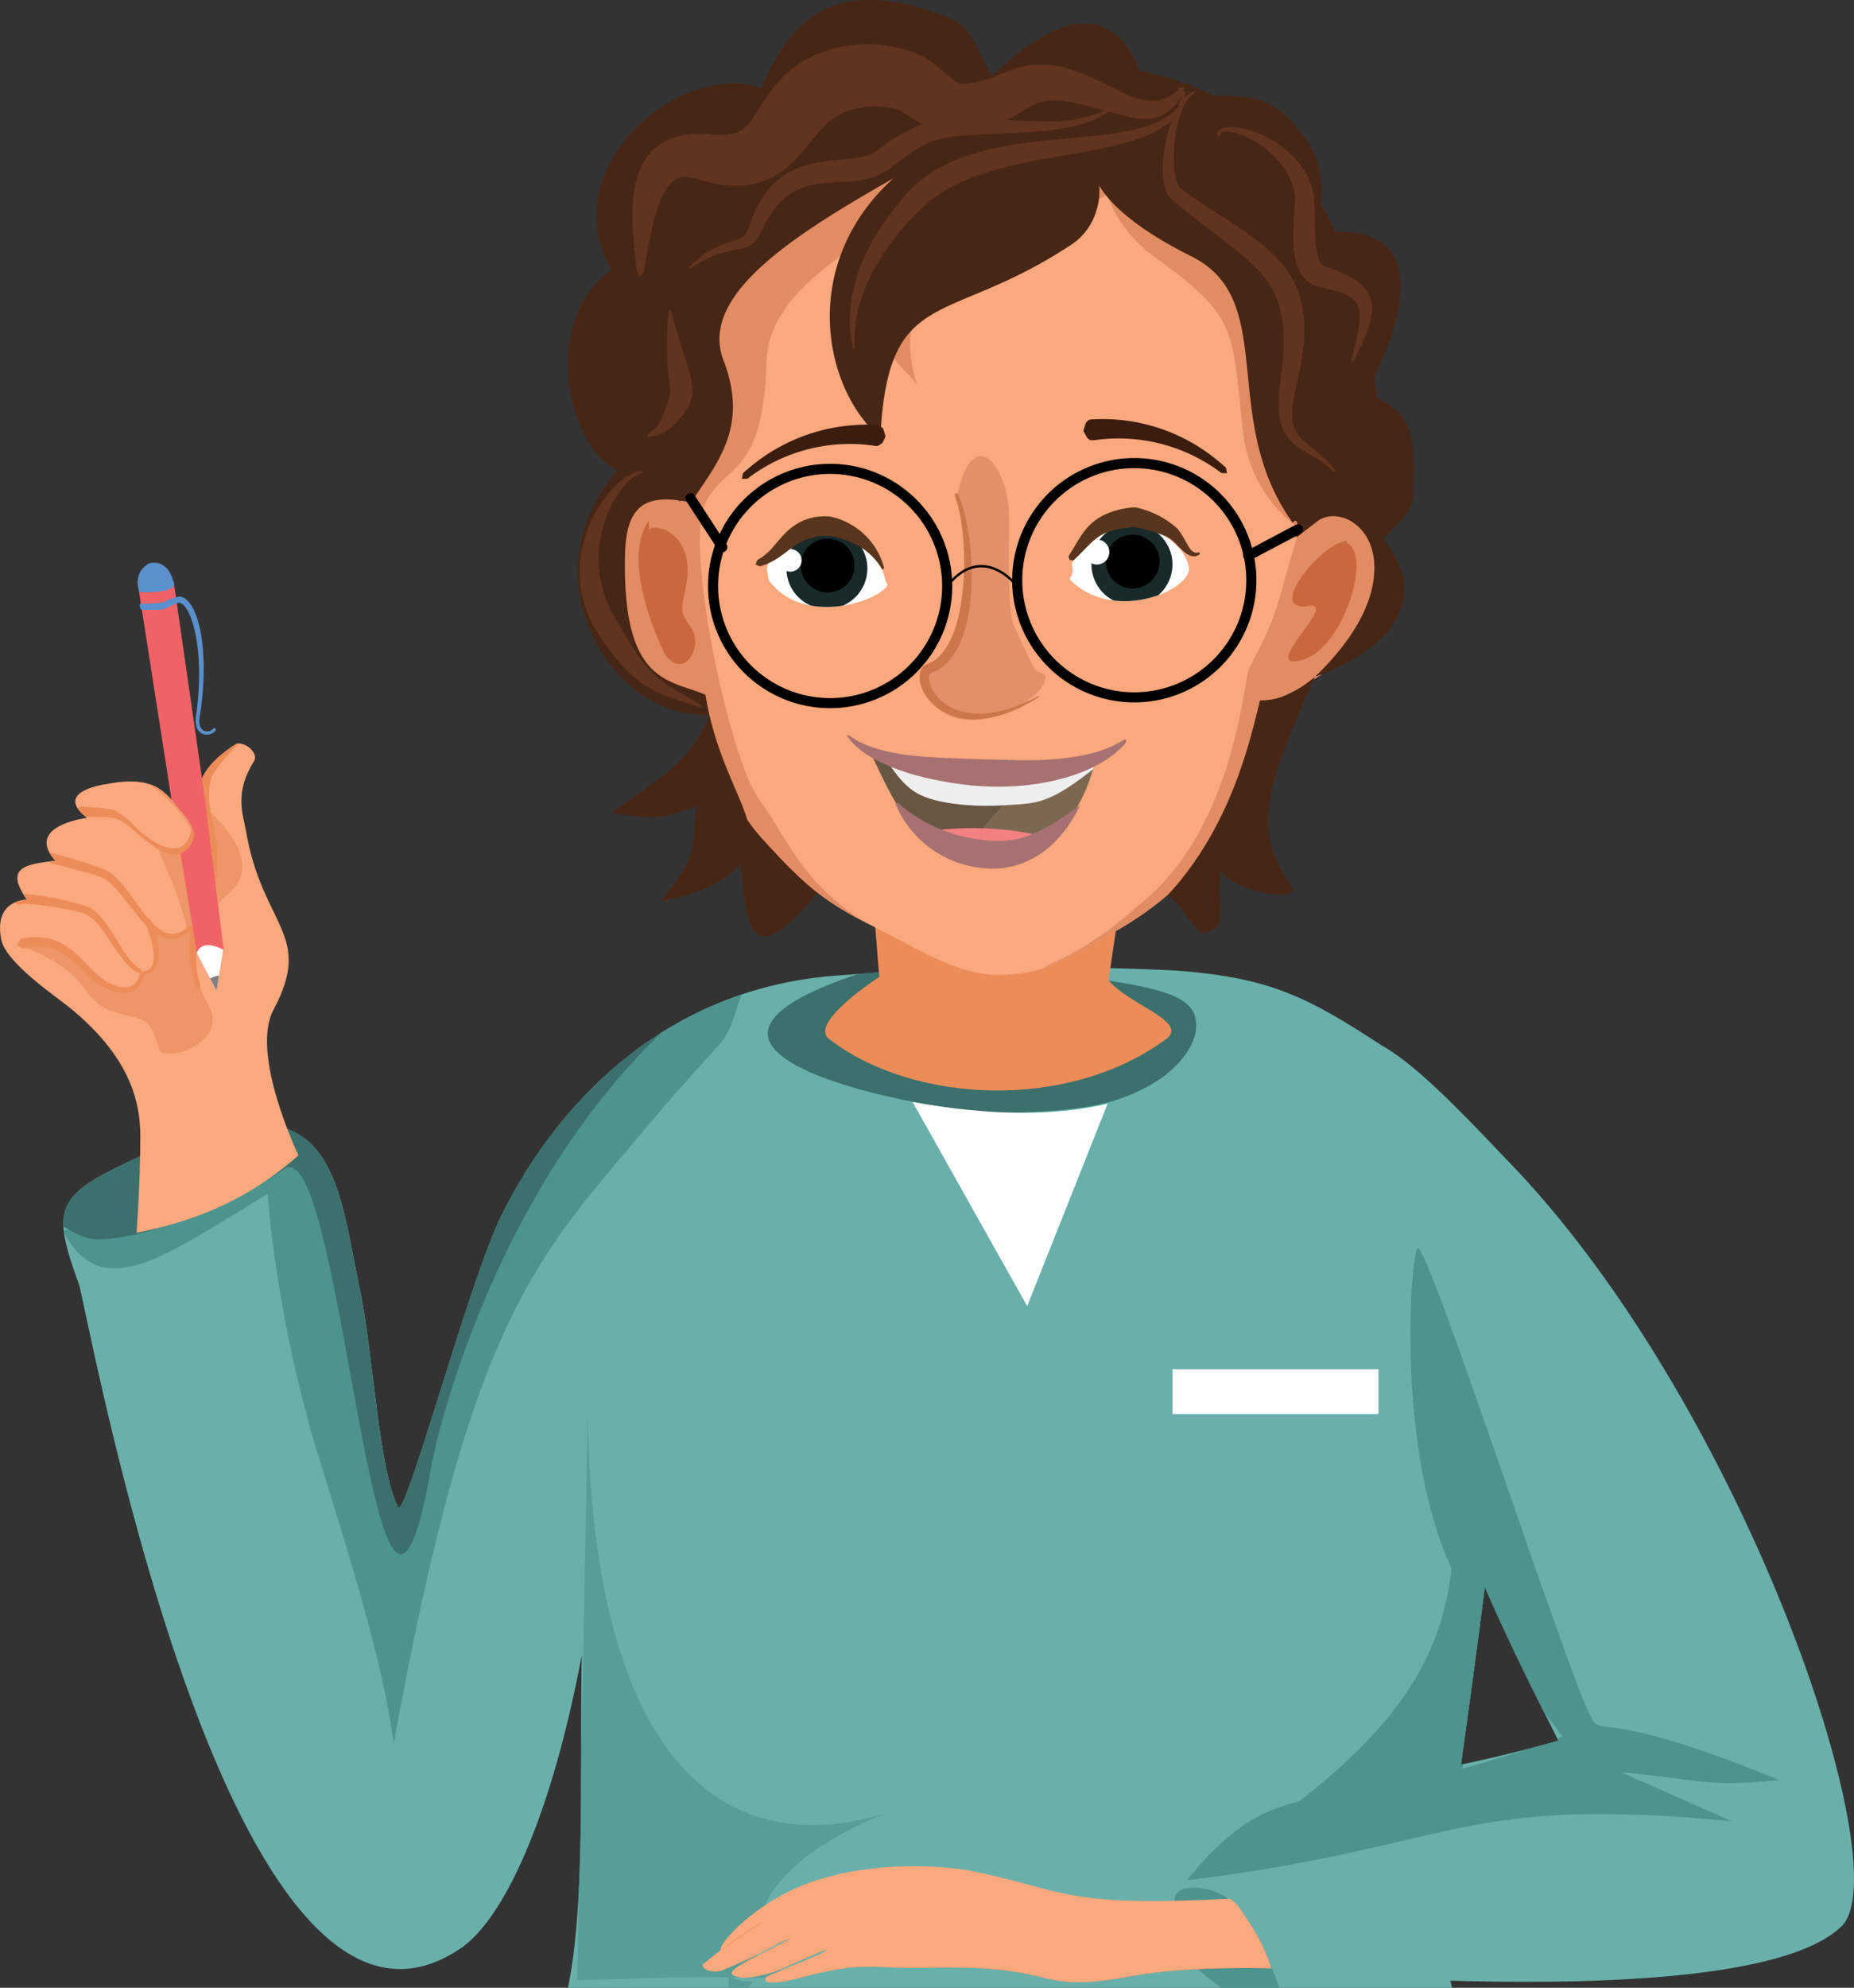 <?xml version="1.0" encoding="UTF-8" standalone="no"?> <svg xmlns="http://www.w3.org/2000/svg" xmlns:svg="http://www.w3.org/2000/svg" width="272.779" height="292.281" viewBox="0 0 272.779 292.281" version="1.1" id="svg1"><rect x="0" y="0" width="272.779" height="292.281" fill="#333333" stroke="none"/><defs id="defs1"><clipPath id="clip-path"><path id="Path_60022" data-name="Path 60022" d="m 236.035,140.18 c 5.032,11.49 9.765,20.318 10.806,22.583 -4.605,1.308 -9.405,2.468 -14.315,3.524 1.067,-7.619 2.311,-16.687 3.509,-26.107 M 139.377,50.364 c -24.41,2.343 -39.972,18.874 -48.043,35.219 -4.771,9.652 -14.129,44.911 -15.2,42.832 -2.865,-5.609 -3.674,-22.751 -5.6,-31.933 -3.6,-17.16 -3.709,-33.174 -33.946,-18.906 -10.786,5.09 -11.441,7 -7.433,17.989 1.25,3.442 21.931,120.877 56.143,97.757 6.891,-4.658 13.726,-20.965 17.868,-43.168 -0.47,24.3 1.566,53.359 -7.732,61 42.591,-0.3 71.975,0.313 92.224,0.928 41.6,1.267 44.65,2.532 44.54,-4.176 a 39.751,39.751 0 0 0 -1.238,-9.858 c 22.517,0.647 49.679,-0.322 57.567,-8.016 8.593,-8.387 -14.208,-76.233 -48.748,-112.159 -5.8,-6.041 -13.283,-14.176 -18.851,-17.3 -11.076,-7.21 -16.464,-10.037 -30.451,-11.058 -3.672,-0.27 -10.406,-0.473 -18.34,-0.473 -10.269,0 -22.548,0.339 -32.766,1.32" transform="translate(-26.9,-49.044)" fill="none"></path></clipPath><clipPath id="clip-path-2"><path id="Path_60032" data-name="Path 60032" d="m 90.02,8.923 c -8.387,-2.462 -27.8,12.827 -25.741,42.4 0.334,4.843 0.684,9.283 1.047,13.37 -6.206,-6.627 -11.49,3.1 -10.794,9.712 1.125,10.774 8.094,22.073 14.515,19.115 3.034,15.545 6.45,18.561 9.678,22.082 5.942,6.493 9.161,8.518 15.637,11.769 6.053,3.034 11.809,6.841 17.72,6.766 6.783,-0.081 8.55,-1.766 15.04,-5.2 15.9,-8.393 20.466,-18.161 23.514,-34.619 4.771,-1.021 13.59,-6.514 15.53,-11.629 4.017,-10.574 -0.51,-21.96 -8.741,-16.452 q 0.174,-3.38 0.229,-6.934 C 158.254,23.17 134.824,4.845 110.063,4.845 A 51.764,51.764 0 0 0 90.02,8.923" transform="translate(-54.47,-4.843)" fill="none"></path></clipPath><clipPath id="clip-path-3"><path id="Path_60039" data-name="Path 60039" d="m 62.581,32.4 c 0.542,2.242 -0.038,1.325 1.032,2.52 4.527,5.09 13.744,2.912 16.423,0.319 0.655,-0.629 0.058,-0.725 -0.046,-1.337 -0.7,-3.779 -5.7,-6.937 -10.232,-6.937 A 7,7 0 0 0 62.581,32.4" transform="translate(-62.581,-26.968)" fill="none"></path></clipPath><clipPath id="clip-path-4"><path id="Path_60044" data-name="Path 60044" d="m 78.237,32.494 c 0.542,2.242 -1.009,1.563 0.2,2.622 6.641,5.861 17.607,0.858 17.027,-2.268 -0.658,-3.573 -5.11,-6.235 -9.385,-6.235 a 7.691,7.691 0 0 0 -7.842,5.881" transform="translate(-77.964,-26.613)" fill="none"></path></clipPath><clipPath id="clip-path-5"><path id="Path_60053" data-name="Path 60053" d="m 83.776,55.012 c 3.268,1.221 14.332,-1.262 17.543,-15.765 -1.024,0.992 -4.953,4.788 -19.289,3.59 -7.474,-0.624 -8.953,-0.522 -14.312,-4.959 4.547,9.42 5.632,13.236 16.058,17.134" transform="translate(-67.718,-37.878)" fill="none"></path></clipPath><clipPath id="clip-path-6"><path id="Path_60071" data-name="Path 60071" d="m 58.487,37.723 c -8.576,5.461 -5.052,9.6 -3.915,15.153 0.493,2.393 -0.29,-1.792 -2.575,-3.573 -1.639,-1.282 -3.118,-3.973 -5.255,-5.165 -2.775,-1.546 -6.775,-0.554 -7.419,-0.461 -0.447,0.064 -7.842,1.122 -2.825,4.959 -0.626,0.084 -9.118,1.273 -4.692,6.3 -4.205,0.531 -7.572,0.887 -4.17,5.719 -0.56,0.032 -4.884,0.284 -3.767,5.9 0.679,3.425 8.3,8.538 10.11,10.02 8.515,6.96 10.336,13.39 10.351,18.767 0.023,6.554 -0.554,14.306 -0.554,14.306 10.742,-2.079 18.053,-6.264 23.824,-11.389 0,0 -7.169,-14.883 -3.672,-21.414 C 69.893,65.692 62.3,64.7 59.876,50.556 c -0.412,-2.439 -1.772,-5.548 1.175,-10.232 0.673,-1.079 -0.925,-2.63 -2.259,-2.63 a 1.527,1.527 0 0 0 -0.3,0.029" transform="translate(-23.685,-37.694)" fill="none"></path></clipPath><clipPath id="clip-path-7"><path id="Path_60076" data-name="Path 60076" d="m 33.672,49.093 2.9,5.525 0.966,-6.038 a 5.273,5.273 0 0 0 -2.221,-0.661 1.593,1.593 0 0 0 -1.647,1.175" transform="translate(-33.672,-47.918)" fill="none"></path></clipPath><clipPath id="clip-path-8"><path id="Path_60089" data-name="Path 60089" d="m 74.377,97.309 a 31.777,31.777 0 0 0 -8.787,5.278 c -1.833,1.569 -3.767,3.672 -3.567,4.4 l 0.029,-0.02 c -0.887,0.687 -1.781,1.4 -2.741,2.158 0.276,0.992 1.934,1.206 3.112,0.725 a 72.368,72.368 0 0 0 7.848,-3.744 c 0.742,-0.415 4.208,-1.859 -0.186,0.322 -3.318,1.641 -7.52,3.631 -6.2,4.237 a 3.722,3.722 0 0 0 2,0.331 c 4.359,-0.548 4.611,-1.212 9.962,-3.425 2.2,-0.916 2.256,-0.882 1.383,-0.363 -1.018,0.6 -4.2,1.769 -8.207,3.547 -0.589,0.261 -0.615,0.9 0.139,0.945 2.81,0.183 6.2,-1.488 11.853,-2.178 a 37.716,37.716 0 0 1 5.823,-0.041 c 1.644,0.064 3.489,0.128 5.62,0.067 8.268,-0.229 12.308,0.4 15.231,1.038 4.173,0.9 6.058,1.81 14.753,0.191 8.344,-1.557 20.626,-1.146 20.626,-1.146 a 29.108,29.108 0 0 0 -3.651,-7.326 c -0.789,-1.07 -1.383,-2.361 -2.59,-2.915 -24.625,1.293 -23.943,-1.256 -37.861,-4.069 a 47.283,47.283 0 0 0 -8.532,-0.7 45.758,45.758 0 0 0 -16.055,2.691" transform="translate(-59.311,-94.618)" fill="none"></path></clipPath></defs><g id="Group_45198" data-name="Group 45198" transform="translate(15828.312,17492.852)"><g id="Group_45187" data-name="Group 45187" transform="translate(-15897,-17492.852)"><path id="Path_60015" data-name="Path 60015" d="M 91.337,85.58 C 99.408,69.235 114.97,52.7 139.38,50.364 a 389.819,389.819 0 0 1 51.1,-0.85 c 13.987,1.024 19.379,3.851 30.454,11.058 5.565,3.126 13.048,11.261 18.851,17.3 34.538,35.927 57.338,103.775 48.748,112.162 -7.888,7.694 -35.054,8.663 -57.57,8.013 a 39.867,39.867 0 0 1 1.241,9.86 c 0.162,9.974 -6.665,2.32 -136.764,3.245 9.3,-7.636 7.262,-36.7 7.732,-61 -4.144,22.2 -10.977,38.511 -17.868,43.168 C 51.091,216.44 30.411,99.005 29.158,95.563 25.15,84.569 25.805,82.663 36.591,77.574 66.834,63.3 66.941,79.322 70.543,96.482 c 1.92,9.182 2.732,26.321 5.594,31.933 1.067,2.076 10.429,-33.18 15.2,-42.835 m 141.189,80.7 c 4.913,-1.053 9.71,-2.213 14.315,-3.524 -1.038,-2.265 -5.771,-11.09 -10.806,-22.58 -1.195,9.417 -2.442,18.488 -3.509,26.1" transform="translate(51.114,93.189)" fill="#69b0ab" fill-rule="evenodd"></path></g><g id="Group_43960" data-name="Group 43960" transform="translate(-15818.985,-17350.617)"><g id="Group_43959" data-name="Group 43959" clip-path="url(#clip-path)"><path id="Path_60016" data-name="Path 60016" d="m 26.882,87.382 c 5.594,10.87 14.73,3.895 30.144,-5.458 0.3,6.293 2.6,23.114 7.465,38.7 4.246,13.607 9.655,30.808 11.044,42.171 C 87.26,98.173 96.853,91.17 114.8,69.7 c 2.8,-3.353 5.826,-6.525 8.726,-9.8 2.622,-2.955 2.4,-7.677 5.107,-10.643 -28.134,11.83 -47.1,27.1 -52.048,73.994 -4.826,-15.942 -12.613,-46.68 -13.364,-48.223 -2.564,2.224 -4.907,3.4 -7.471,5.62" transform="translate(-26.935,-48.639)" fill="#4d938e" fill-rule="evenodd"></path><path id="Path_60017" data-name="Path 60017" d="m 23.937,69.5 c -4.571,1.566 10.394,13.2 14.563,13.512 6.053,0.461 19.767,-4.391 28.105,-10.281 8.758,-6.195 13.529,90.574 21.667,43.8 1.2,-6.867 10.1,-41.388 34.361,-64.339 -30.9,12.408 -43.878,6.824 -67.584,15.391 -2.741,0.989 -27.482,-6.038 -31.112,1.914" transform="translate(-34.164,-43.062)" fill="#3b706c" fill-rule="evenodd"></path><path id="Path_60018" data-name="Path 60018" d="m 115.249,66.918 c 0.566,2.52 -3.144,2.074 5.142,30.651 1.2,4.15 4.37,7.163 4.144,12.746 -0.055,1.325 -0.206,3.477 -2.825,23.961 -19.651,1.656 -18.042,5.49 -36.457,12.549 33.818,-22.85 40.674,-36.089 31.811,-75.154" transform="translate(83.976,-15.081)" fill="#4d938e" fill-rule="evenodd"></path><path id="Path_60019" data-name="Path 60019" d="m 52.97,155.054 c 14.831,-0.415 14.686,-0.676 32.11,-0.278 -8.735,-6.908 -9.826,16.673 -9.837,-0.177 C 87.226,158.537 66.65,143.808 97.91,130.644 72.383,138.08 55.165,119.5 54.51,71.638" transform="translate(22.635,-6.113)" fill="#579d98" fill-rule="evenodd"></path><path id="Path_60020" data-name="Path 60020" d="m 117.825,63.3 c 1.485,-1.334 23.259,66.471 25.939,69.641 1.476,1.752 2.816,-1.453 27.319,8.558 -10.936,1.059 -10.728,0.038 -23.308,-1.16 q 8.135,3.6 16.27,7.207 c -40.477,-3.84 -39.816,3.677 -80.151,8.7 14.535,-17.8 19.144,-7.865 55.305,-21.136 -13.947,-18.517 -8.184,-5.113 -17.029,-26.246 -7.5,-17.914 -5.246,-44.934 -4.344,-45.561" transform="translate(81.394,-21.997)" fill="#4d938e" fill-rule="evenodd"></path><path id="Path_60021" data-name="Path 60021" d="M 78.707,49.077 C 37.54,61.53 87.5,70.222 95.655,70.335 c 6.209,0.087 13.477,-0.368 17.882,-1.737 8.834,-2.746 11.925,-7.868 12.111,-10.574 0.284,-4.022 -2.578,-5.7 -15.171,-7.421" transform="translate(41.003,-48.981)" fill="#3b706c" fill-rule="evenodd"></path></g></g><path id="Path_60023" data-name="Path 60023" d="m 84.236,97.623 c -0.206,-2.63 5.162,-2.442 8.062,-0.16 3.384,2.662 5.432,7.854 6.844,11.56 1.453,3.811 2.155,6.082 -3.036,4.191 C 91.112,111.4 78.488,101.6 84.236,97.623" transform="translate(-15739.734,-17311.008)" fill="#4d938e" fill-rule="evenodd"></path><path id="Path_60024" data-name="Path 60024" d="M 69.982,55.871 86.846,85.887 98.67,56.132 c -7.752,1.827 -17.1,1.8 -28.688,-0.261" transform="translate(-15764.025,-17386.689)" fill="#ffffff" fill-rule="evenodd"></path><rect id="Rectangle_12849" data-name="Rectangle 12849" width="30.303" height="6.569" transform="translate(-15655.809,-17291.508)" fill="#ffffff" x="0" y="0"></rect><path id="Path_60025" data-name="Path 60025" d="M 72.168,45.729 73.5,62.181 c 0,0 -10.449,6.74 -7.4,9.106 12.288,9.524 35.144,10.69 49.6,0.032 3.46,-2.549 -5.481,-5.04 -8.465,-8.642 l 2.92,-19.8 z" transform="translate(-15772.447,-17411.385)" fill="#ec8c59" fill-rule="evenodd"></path><path id="Path_60026" data-name="Path 60026" d="m 61.624,33.781 c 11.09,26.667 0.319,58.159 18.538,35.973 7.288,5.9 7.352,6.087 16.821,5.467 C 81.258,49.157 85.907,43.473 57.773,31.806" transform="translate(-15787.225,-17432.416)" fill="#482615" fill-rule="evenodd"></path><path id="Path_60027" data-name="Path 60027" d="M 65.324,64.689 C 64.961,60.606 64.613,56.16 64.277,51.319 62.221,21.75 81.632,6.458 90.019,8.923 c 30.274,-12.732 68.4,4.414 67.634,50.375 q -0.052,3.558 -0.226,6.937 c 8.228,-5.507 12.755,5.879 8.741,16.455 -1.944,5.11 -10.768,10.61 -15.534,11.627 -3.048,16.458 -7.61,26.226 -23.514,34.619 -6.49,3.431 -8.257,5.113 -15.04,5.2 -5.91,0.073 -11.667,-3.73 -17.72,-6.769 -6.476,-3.248 -9.7,-5.272 -15.637,-11.766 -3.225,-3.521 -6.644,-6.537 -9.675,-22.082 -6.421,2.958 -13.39,-8.341 -14.515,-19.115 -0.7,-6.612 4.585,-16.339 10.791,-9.712" transform="translate(-15793.5,-17483.648)" fill="#faa87d" fill-rule="evenodd"></path><g id="Group_43964" data-name="Group 43964" transform="translate(-15739.031,-17478.807)"><g id="Group_43963" data-name="Group 43963" clip-path="url(#clip-path-2)"><path id="Path_60028" data-name="Path 60028" d="m 142.787,6.984 c -1.894,9.646 -6.058,10.713 -21.342,15.1 -5.879,1.685 -18.949,8.961 -14.28,23.247 C 102.4,40 92.464,31.595 102.7,21.6 95.476,27.041 85.3,32.693 85.038,42.1 c -0.461,16.76 -6.006,14.883 -8.912,20.605 -3.344,6.6 3.666,38.076 7.767,43.632 5.937,8.054 6.891,16.774 31.208,25.562 -0.284,7.839 -28.354,0.11 -46.933,-24.062 C 66.118,105.163 33.509,68.854 63.078,29.368 68.048,22.744 84.52,-1 128.1,7.762 c 5.438,1.09 5.516,1.16 9.582,4.9" transform="translate(-61.55,-2.939)" fill="#e28c64" fill-rule="evenodd"></path><path id="Path_60029" data-name="Path 60029" d="m 87.066,4.6 c -1.111,1.293 -5.609,15.684 6.47,24.463 12.302,8.937 11.284,10.437 12.958,25.58 a 20.2,20.2 0 0 0 8.37,14.387 c -3.451,10.53 -2.335,10.855 -7.5,20.6 -0.7,1.32 -1.987,22.94 -15.5,34.143 -2.633,2.181 -6.435,5.864 -12.848,8.857 -16.742,7.816 50.471,-12.874 57.4,-37.681 9.405,-33.7 0.934,-53.31 -25.42,-78.242 C 102.094,8.288 90.14,12.789 84.6,14.2" transform="translate(-12.903,-5.307)" fill="#e28c64" fill-rule="evenodd"></path><path id="Path_60030" data-name="Path 60030" d="m 97.793,27.422 c -3.66,-0.023 -12.314,10.626 -5.765,9.565 4.689,-0.757 -7.674,9.773 -0.925,7.935 6.084,-1.656 10.406,-15.666 6.49,-17.221" transform="translate(11.214,38.06)" fill="#c9683d" fill-rule="evenodd"></path><path id="Path_60031" data-name="Path 60031" d="m 57.656,28.124 c -0.542,-1.708 6.989,-0.745 5.432,7.738 -0.606,3.292 -1.262,3.532 0.734,6.253 1.807,2.462 -0.806,7.871 -3.811,4 -0.168,-0.215 -6.867,-13.776 -2.4,-19.706" transform="translate(-51.414,36.131)" fill="#c9683d" fill-rule="evenodd"></path></g></g><g id="Group_43966" data-name="Group 43966" transform="translate(-15897,-17492.852)"><g id="Group_45184" data-name="Group 45184"><path id="Path_60033" data-name="Path 60033" d="m 130.542,27.1 c 0.229,-0.325 0.827,5.673 -3.938,8.834 C 108.145,48.19 99.584,41.74 98.453,64.32 90.109,57.279 86.374,38.892 100.367,26.227 85.68,34.587 71.707,43.415 75.376,52.979 c 3.8,9.884 -1.021,15.153 -4.765,20.907 -6.583,-1.357 -9.559,0.186 -9.721,7.717 -0.426,19.109 6.583,18.265 11.832,20.556 1.8,11.09 7.091,17.131 6.485,21.475 -0.841,6.035 -8.6,8.022 -13.024,8.831 4.95,-6.25 4.608,-6.334 5.188,-13.921 -6.067,2.166 -6.038,1.755 -12.531,1.038 6.6,-4.93 11.592,-7.128 14.463,-14.477 C 58.295,105.685 46.419,84.294 59.817,69.097 52.077,65.602 48.611,46.647 58.917,39.704 50.176,24.455 69.217,8.829 80.946,12.971 86.037,0.87 93.278,-2.744 107,2.045 c 4.623,1.612 4.4,2.471 7.8,9.193 14.321,-13.758 19.875,-6.067 21.768,-0.8 a 38.18,38.18 0 0 1 10.82,3.608 c 7.4,-0.032 9.907,1.044 14.008,6.917 1.908,2.729 2.088,6.157 1.8,8.883 q 1.166,2.075 2.14,4.254 c 15.054,-0.467 8.813,15.124 5.8,21.267 0.142,1.061 0.278,2.108 0.389,3.138 4.025,1.931 5.449,4.536 5.415,10.177 -0.052,7.181 0.052,5.336 -4.484,10.554 7.025,8.764 1.15,16.256 -10.042,20.264 6.749,-6.508 8.663,-11.893 8.724,-15.867 0.1,-6.229 -5.011,-8.99 -8.1,-7.192 -0.954,0.7 -2.059,1.554 -3.332,2.587 a 2.482,2.482 0 0 0 0.038,-0.252 c -0.1,0.081 -0.2,0.168 -0.307,0.252 0.142,-0.4 0.29,-0.829 0.426,-1.279 0.1,-0.867 -0.336,-1.688 -0.693,-0.824 -11.062,-15.286 -2.02,-32.753 -14.87,-39.186 -7.984,-3.991 -12,-7.6 -13.761,-10.635 m 31.872,72.4 c -1.4,3.077 -2.587,5.794 -3.57,8.228 -4.4,10.942 -4.5,16.151 0.052,22.453 2.065,2.865 -9.715,0.693 -10.327,-2.448 -0.731,6.914 1.305,8.744 -2.72,9.428 -0.783,0.131 -3,-4.057 -5.093,-5.571 9.782,-10.53 12.384,-24.172 13.57,-28.618 3.042,0.073 5.635,-1.438 8.088,-3.471" transform="translate(99.76)" fill="#482615" fill-rule="evenodd"></path><path id="Path_60034" data-name="Path 60034" d="m 103.487,14.006 c -1.146,-0.682 -2.271,-1.5 -3.793,-2.274 l -0.009,0.014 a 12.581,12.581 0 0 0 -5.951,-0.041 c -4.9,1.015 -6.009,4.91 -9.646,8.2 -4.888,4.432 -10.116,3.195 -13.581,2.175 -2.329,-0.687 -3.738,-0.386 -5.035,2.033 -1.209,2.242 -1.871,5.458 -2.848,10.939 -0.113,0.638 -0.1,0.641 -0.113,0.664 -0.191,0.406 -0.334,0.313 -0.519,0.722 -0.107,-0.276 -0.371,-0.476 -0.476,-0.751 -0.052,-0.119 -0.357,-3.112 -0.386,-3.382 -0.832,-7.981 -0.058,-14.228 5.673,-16.293 a 13.11,13.11 0 0 1 5.823,-0.493 c 2.775,0.247 3.944,-0.438 4.266,-0.638 v -0.006 c 2.326,-1.395 3.353,-6.412 8.683,-9.927 a 19.35,19.35 0 0 1 15.788,-1.8 c 2.92,0.9 3.924,2.033 6.322,4.011 0.954,0.783 1.4,1.122 3.445,0.722 3.054,-0.6 5.31,-2.163 8.08,-2.541 9.04,-1.233 15.263,7.7 20.7,4.527 1.218,-0.711 1.366,-1.233 1.389,-1.241 0.212,-0.081 0.455,-0.046 0.661,-0.128 a 4.837,4.837 0 0 0 0.064,0.644 l 0.264,0.055 c -0.058,0.287 -0.122,0.571 -0.2,0.856 a 5.723,5.723 0 0 1 1.195,-0.85 c 0.043,-0.023 0.081,-0.064 0.122,-0.064 0.078,0 0.151,0.064 0.229,0.064 -0.035,0.067 -0.023,0.16 -0.058,0.226 -0.107,0.18 -2.149,0.7 -2.932,7.01 -0.426,3.422 0.177,6.56 0.783,6.972 1.047,0.7 1.679,1.206 5.629,3.767 9.646,6.247 15.028,10.113 11.618,24.663 -0.8,3.4 -1.43,6.261 0.577,8.347 1.288,1.343 3.054,2.23 4.849,4.507 0.4,0.508 -0.116,0.357 -0.136,0.345 a 15.045,15.045 0 0 0 -3.21,-2.352 c -3.118,-1.871 -5.423,-2.97 -4.689,-9.994 0.3,-2.947 1.734,-10 -1.383,-15.011 -2.52,-4.051 -7.972,-7.082 -14.535,-12.662 -1.8,-1.523 -1.586,-7.265 0.043,-11.49 a 17.836,17.836 0 0 1 -6.728,3.158 c -9.466,2.657 -22.531,2.552 -29.883,9.527 A 37.23,37.23 0 0 0 96.3,35.488 c -3.616,6.746 -2.584,11.255 -2.685,11.426 -0.041,0.064 -0.119,0.1 -0.157,0.168 -0.093,-0.113 -0.148,-0.078 -0.177,-0.218 -0.128,-0.571 -1.929,-6.711 2.619,-15.255 1.511,-2.825 4.658,-7.32 7.746,-9.654 11.424,-8.655 31.754,-3.366 37.661,-10.686 0.142,-0.235 -0.377,0.1 -0.162,-0.183 a 7.43,7.43 0 0 0 0.632,-1.363 10.927,10.927 0 0 1 -0.748,1.067 c -2.9,3.564 -6.113,2.41 -10.1,1.369 -3.993,2.485 -7.587,2.709 -12.636,3.039 -11.766,0.769 -12.421,-0.293 -19.219,5.04 -3.793,2.973 -7.888,1.818 -11.931,2.726 -4.527,1.015 -6.235,4.489 -7.381,6.908 -1.6,3.361 -3.7,1.92 -7.561,3.709 a 17.7,17.7 0 0 0 -2.657,1.543 c -0.119,0.041 -0.249,0.038 -0.368,0.081 0.064,-0.11 0.084,-0.241 0.148,-0.351 a 21.272,21.272 0 0 1 1.7,-1.444 c 3.9,-2.886 5.879,-1.691 6.818,-3.86 0.684,-1.578 1.879,-7.535 8.529,-9.512 4.051,-1.209 8.187,-0.51 10.409,-2.134 a 26.949,26.949 0 0 1 6.705,-3.9 m 26.829,-2.013 c -3.651,-0.992 -7.326,-2.236 -10.278,-0.951 -0.94,0.406 -2.016,1.27 -4.121,2.361 1.792,0.07 3.857,0.131 6.27,0.145 a 18.945,18.945 0 0 0 8.129,-1.554 M 63.053,60.049 c 0,-0.194 -0.049,-0.209 0.064,-0.374 0.5,-0.754 0.96,-0.394 1.871,-2.172 a 16.528,16.528 0 0 0 1.346,-3.587 c 0.307,-2.23 -0.916,-3.666 -0.162,-12.383 0.015,-0.151 0.078,-0.119 0.157,-0.247 0.035,0.073 0.148,0.081 0.186,0.154 0.084,0.177 0.148,0.853 1.83,6.157 1.465,4.631 2.384,6.589 -0.835,10.026 a 6.407,6.407 0 0 1 -4.121,2.34 c -0.055,0.032 -0.055,0 -0.128,-0.009 -0.02,0.012 0.044,0.064 0.015,0.075 -0.064,0.032 -0.157,-0.012 -0.22,0.02 m 8.022,39.569 c -0.107,-0.023 -0.22,0.07 -0.328,0.049 -0.554,-0.11 -2.755,-0.835 -2.99,-0.914 -4.649,-1.528 -7.326,-3.016 -11.653,-9.408 A 16.8,16.8 0 0 1 54.065,74.105 C 55.693,69.248 59.721,65 62.148,65 c 0.035,0 0.073,-0.015 0.093,0 0.07,0.044 0.107,0.122 0.177,0.165 -0.064,0.046 -0.1,0.125 -0.162,0.171 -0.062,0.046 -1.053,-0.052 -2.79,2.071 a 17.011,17.011 0 0 0 -1.3,18.978 c 0.02,0.043 1.937,3.295 2.6,4.327 2.92,4.533 4.5,5.406 9.014,8 0.954,0.551 0.96,0.539 1.1,0.635 0.093,0.061 0.1,0.206 0.191,0.27 M 162.41,34.773 a 28.6,28.6 0 0 1 4.428,1.862 c 4.6,2.79 2.839,6.7 0.148,12.114 -0.041,0.084 -0.107,0.252 -0.255,0.2 -0.235,-0.087 -0.078,-0.191 0.563,-3 1.259,-5.571 0.461,-6.514 -3.631,-7.622 -1.728,-0.467 -3.039,-0.368 -4.257,-2.076 -2.34,-3.283 -0.838,-9.7 -1.131,-11.9 -0.911,-6.925 -10.713,-10.875 -11.084,-8.668 -0.02,0.119 -0.078,0.078 -0.186,0.189 -0.078,-0.151 -0.162,-0.113 -0.157,-0.287 0.194,-3.118 12.772,0.113 14.237,8.9 0.357,2.149 -0.284,9.008 1.331,10.293 z" transform="translate(100.888,4.273)" fill="#60341f" fill-rule="evenodd"></path><path id="Path_60035" data-name="Path 60035" d="m 62.581,32.4 c 2.68,-9.53 16.223,-4.9 17.407,1.5 0.107,0.612 0.7,0.7 0.046,1.337 -2.68,2.593 -11.893,4.768 -16.423,-0.319 -1.067,-1.2 -0.487,-0.278 -1.03,-2.52" transform="translate(118.911,51.242)" fill="#ffffff" fill-rule="evenodd"></path></g></g><g id="Group_43968" data-name="Group 43968" transform="translate(-15715.508,-17414.641)"><g id="Group_43967" data-name="Group 43967" clip-path="url(#clip-path-3)"><path id="Path_60036" data-name="Path 60036" d="m 69.306,26.767 a 5.956,5.956 0 1 1 -5.725,5.951 5.842,5.842 0 0 1 5.725,-5.951" transform="translate(-60.681,-27.35)" fill="#192a2a" fill-rule="evenodd"></path><path id="Path_60037" data-name="Path 60037" d="m 68.112,27.312 a 3.951,3.951 0 1 1 -3.8,3.95 3.878,3.878 0 0 1 3.8,-3.95" transform="translate(-59.29,-26.314)" fill-rule="evenodd"></path><path id="Path_60038" data-name="Path 60038" d="m 65.01,27.842 a 1.658,1.658 0 1 1 -1.8,1.65 1.731,1.731 0 0 1 1.8,-1.65" transform="translate(-61.388,-25.307)" fill="#ffffff" fill-rule="evenodd"></path></g></g><g id="Group_43970" data-name="Group 43970" transform="translate(-15897,-17492.852)"><g id="Group_45197" data-name="Group 45197"><path id="Path_60040" data-name="Path 60040" d="m 78.238,32.494 c 2.68,-9.53 16.049,-6.047 17.224,0.354 0.58,3.126 -10.382,8.129 -17.027,2.271 -1.206,-1.061 0.345,-0.383 -0.2,-2.625" transform="translate(148.139,50.568)" fill="#ffffff" fill-rule="evenodd"></path></g></g><g id="Group_43972" data-name="Group 43972" transform="translate(-15670.896,-17415.67)"><g id="Group_43971" data-name="Group 43971" clip-path="url(#clip-path-4)"><path id="Path_60041" data-name="Path 60041" d="m 84.783,26.566 a 5.956,5.956 0 1 1 -5.725,5.951 5.842,5.842 0 0 1 5.725,-5.951" transform="translate(-75.884,-26.702)" fill="#192a2a" fill-rule="evenodd"></path><path id="Path_60042" data-name="Path 60042" d="m 83.589,27.111 a 3.951,3.951 0 1 1 -3.8,3.95 3.878,3.878 0 0 1 3.8,-3.95" transform="translate(-74.493,-25.667)" fill-rule="evenodd"></path><path id="Path_60043" data-name="Path 60043" d="M 80.58,27.357 A 1.833,1.833 0 1 1 78.7,29.19 1.856,1.856 0 0 1 80.579,27.357" transform="translate(-76.562,-25.199)" fill="#ffffff" fill-rule="evenodd"></path></g></g><g id="Group_43974" data-name="Group 43974" transform="translate(-15897,-17492.852)"><g id="Group_45194" data-name="Group 45194"><path id="Path_60045" data-name="Path 60045" d="m 72.755,29.047 a 8.133,8.133 0 0 0 -3.97,0.844 C 66.76,31 65.4,32.753 62.761,33.508 c -0.032,0.009 -0.07,0.041 -0.1,0.029 -0.229,-0.073 -0.429,-0.2 -0.65,-0.276 0.122,-0.2 0.154,-0.444 0.276,-0.644 a 8.784,8.784 0 0 0 2.581,-2.256 c 1.38,-1.572 3.373,-4.434 8.007,-4.167 a 10.377,10.377 0 0 1 8.016,7.427 c 0.009,0.044 0.041,0.084 0.032,0.131 -0.023,0.122 -0.07,0.1 -0.093,0.226 -0.061,-0.052 -0.168,-0.041 -0.229,-0.093 a 9.548,9.548 0 0 0 -3.512,-3.4 11.971,11.971 0 0 0 -4.336,-1.438" transform="translate(117.832,49.738)" fill="#58351c" fill-rule="evenodd"></path><path id="Path_60046" data-name="Path 60046" d="m 87.452,28.61 c -3.582,0.441 -4.727,0.78 -6.795,2.889 -0.65,0.658 -1.259,1.291 -1.908,1.911 -0.267,0.258 -0.328,0.035 -0.7,0.073 -0.041,-0.371 -0.27,-0.386 -0.07,-0.7 1.711,-2.686 2.52,-5.156 6.45,-6.461 a 12.455,12.455 0 0 1 3.245,-0.595 13,13 0 0 1 6.154,3.06 c 1.43,1.552 1.8,3.9 3.1,3.582 0.023,-0.006 0.055,-0.026 0.075,-0.02 0.084,0.014 0.154,0.064 0.238,0.078 -0.038,0.073 -0.046,0.157 -0.084,0.232 a 1.407,1.407 0 0 1 -1.061,0.249 C 94.675,32.635 93.645,30.559 92.134,29.95 a 23.977,23.977 0 0 0 -4.283,-1.285 c -0.2,-0.038 -0.206,-0.032 -0.4,-0.055" transform="translate(148.012,48.873)" fill="#58351c" fill-rule="evenodd"></path><path id="Path_60047" data-name="Path 60047" d="m 75.6,29.71 c 1.018,-1.615 4.84,17.235 -3.034,24 -0.249,0.215 -3.173,0.867 -1.836,3.59 4.536,9.225 16.365,2.294 17.668,-0.441 1.14,-2.39 -0.667,-1.36 -1.308,-2.607 -1.119,-2.187 -2.506,-5.1 -3.1,-6.638 -0.934,-2.361 -0.421,-14.5 -0.626,-16.85 -0.571,-6.743 -5.47,-12.65 -7.761,-1.05" transform="translate(133.73,43.933)" fill="#e3906a" fill-rule="evenodd"></path><path id="Path_60048" data-name="Path 60048" d="m 75.631,24.99 c 0.1,0.07 0.235,0.067 0.334,0.136 a 9.273,9.273 0 0 1 0.386,0.937 c 2.564,6.966 2.862,22.862 -4.214,25.359 -0.009,0 -0.441,0.015 -0.415,0.85 0.078,2.567 4.7,8.523 15.875,2.7 0.058,-0.032 0.107,-0.1 0.171,-0.09 0.064,0.01 0.206,0.017 0.087,0.154 0,0 -0.592,0.377 -1.262,0.754 -13.37,7.526 -18.886,-4.2 -15.078,-5.673 0.336,-0.125 3.631,-0.945 4.913,-8.845 0.925,-5.664 0.406,-12.363 -0.876,-15.8 -0.02,-0.046 -0.064,-0.093 -0.058,-0.142 0.029,-0.18 0.107,-0.154 0.136,-0.334" transform="translate(133.648,47.484)" fill="#cc764c" fill-rule="evenodd"></path><path id="Path_60049" data-name="Path 60049" d="m 67.718,37.878 c 4.547,9.42 5.632,13.236 16.058,17.134 3.268,1.221 14.329,-1.262 17.543,-15.765 -1.024,0.989 -4.953,4.788 -19.289,3.59 -7.477,-0.624 -8.953,-0.522 -14.312,-4.959" transform="translate(128.672,71.973)" fill="#7c6751" fill-rule="evenodd"></path></g></g><g id="Group_43976" data-name="Group 43976" transform="translate(-15700.609,-17383)"><g id="Group_43975" data-name="Group 43975" clip-path="url(#clip-path-5)"><path id="Path_60050" data-name="Path 60050" d="m 101.343,38.547 c 0,0 -20.5,11.995 -16.5,20.028 0,0 -18.665,-12.337 -18.117,-21.22 z" transform="translate(-69.633,-38.872)" fill="#675644" fill-rule="evenodd"></path><path id="Path_60051" data-name="Path 60051" d="m 83.879,42.02 c 8.419,0.325 15.081,2.784 14.878,5.493 -0.203,2.709 -7.189,4.64 -15.608,4.315 C 74.73,51.503 68.068,49.044 68.271,46.335 68.474,43.626 75.46,41.7 83.879,42.02" transform="translate(-66.676,-30.075)" fill="#f38181" fill-rule="evenodd"></path><path id="Path_60052" data-name="Path 60052" d="m 68.141,37.919 c 1.627,1.314 2.81,4.774 5.931,6.627 2.868,1.7 8.686,2.059 12.752,1.813 5.1,-0.3 6.667,-0.064 13.883,-5.832 -16.583,3.538 -31.182,1.288 -32.565,-2.607" transform="translate(-66.914,-37.8)" fill="#efeeee" fill-rule="evenodd"></path></g></g><g id="Group_43978" data-name="Group 43978" transform="translate(-15897,-17492.852)"><g id="Group_45193" data-name="Group 45193"><path id="Path_60054" data-name="Path 60054" d="m 69.1,40.8 0.322,-0.113 a 22.374,22.374 0 0 0 11.482,5.359 18.2,18.2 0 0 0 5.591,0.133 c 4.092,-0.632 9.283,-4.759 9.791,-5.061 -0.661,1.311 -3.834,8.271 -11.386,9.214 A 15.466,15.466 0 0 1 69.1,40.8" transform="translate(131.304,77.304)" fill="#a77172" fill-rule="evenodd"></path><path id="Path_60055" data-name="Path 60055" d="m 107.675,38.029 c 0.032,0.258 0.067,0.27 -0.116,0.484 -4.17,4.82 -13.935,7.262 -23.778,6.032 -8.262,-1.03 -14.724,-3.628 -17.024,-7 -0.043,-0.064 -0.162,-0.206 -0.026,-0.273 0.281,-0.133 1.082,1.177 5.116,2.233 3.863,1.012 7.914,1.166 19.706,1.447 13.654,0.325 16.023,-3.77 16.122,-2.929" transform="translate(126.677,70.815)" fill="#a77172" fill-rule="evenodd"></path><path id="Path_60056" data-name="Path 60056" d="M 77.568,23.516 A 17.965,17.965 0 1 1 59.6,41.479 17.968,17.968 0 0 1 77.568,23.516 m 0,1.482 A 16.483,16.483 0 1 0 94.05,41.479 16.489,16.489 0 0 0 77.568,25" transform="translate(113.257,44.683)" fill-rule="evenodd"></path><path id="Path_60057" data-name="Path 60057" d="M 93,23.223 A 17.966,17.966 0 1 1 75.035,41.189 17.971,17.971 0 0 1 93,23.223 m 0,1.485 A 16.481,16.481 0 1 0 109.48,41.189 16.489,16.489 0 0 0 93,24.708" transform="translate(142.575,44.126)" fill-rule="evenodd"></path><path id="Path_60058" data-name="Path 60058" d="m 58.573,26.148 a 0.744,0.744 0 0 1 1.247,-0.812 l 4.7,7.213 a 0.74,0.74 0 1 1 -1.238,0.812 z" transform="translate(111.069,47.504)" fill-rule="evenodd"></path><path id="Path_60059" data-name="Path 60059" d="m 87.9,31.824 a 0.742,0.742 0 1 1 -0.8,-1.25 L 94.4,26.7 a 0.742,0.742 0 0 1 0.8,1.25 z" transform="translate(164.847,50.505)" fill-rule="evenodd"></path><path id="Path_60060" data-name="Path 60060" d="m 81.746,31.343 c 0,0 -4.875,-6.119 -10.008,0.278" transform="translate(136.311,54.541)" fill="none" stroke="#000000" stroke-linecap="round" stroke-linejoin="round" stroke-width="0.353"></path><path id="Path_60061" data-name="Path 60061" d="m 99.8,29.232 c -0.284,-0.046 -0.574,0 -0.858,-0.049 A 25.031,25.031 0 0 0 80.57,24.319 c -1.3,0.194 -1.288,-0.168 -1.923,-1.328 l 0.334,-1.131 c 0.479,-0.586 0.545,-0.542 1.3,-0.577 a 26.528,26.528 0 0 1 17.844,5.847 c 0.1,0.081 0.658,0.516 1.224,1.035 0.238,0.215 0.247,0.206 0.258,0.232 0.162,0.4 0.023,0.435 0.194,0.835" transform="translate(149.439,40.362)" fill="#3b1d0f" fill-rule="evenodd"></path><path id="Path_60062" data-name="Path 60062" d="m 61.314,29.508 c 0.1,-0.27 0.1,-0.566 0.194,-0.835 0.02,-0.064 0.914,-0.806 0.995,-0.873 a 26.794,26.794 0 0 1 18.065,-6.253 c 0.177,0.006 0.537,0.023 0.537,0.026 0.342,0.186 0.786,0.258 1.032,0.563 l 0.334,1.131 c -0.191,0.342 -0.264,0.777 -0.56,1.021 -0.673,0.539 -0.748,0.392 -1.6,0.273 A 24.825,24.825 0 0 0 63.2,28.723 c -0.969,0.655 -0.931,0.716 -1.027,0.737 -0.281,0.064 -0.577,-0.012 -0.858,0.049" transform="translate(116.504,40.906)" fill="#3b1d0f" fill-rule="evenodd"></path><path id="Path_60063" data-name="Path 60063" d="m 43.773,109.645 c 0,0 0.577,-7.752 0.554,-14.306 -0.012,-5.377 -1.836,-11.806 -10.351,-18.764 -1.813,-1.485 -9.431,-6.6 -10.107,-10.023 -1.117,-5.612 3.2,-5.867 3.764,-5.9 -3.4,-4.832 -0.035,-5.188 4.173,-5.716 -4.428,-5.026 4.063,-6.212 4.689,-6.3 -5.017,-3.84 2.378,-4.9 2.828,-4.959 0.641,-0.093 4.64,-1.085 7.419,0.461 2.134,1.192 3.614,3.883 5.252,5.165 2.285,1.781 3.068,5.966 2.578,3.573 -1.14,-5.551 -4.663,-9.692 3.915,-15.156 1.372,-0.273 3.289,1.441 2.561,2.6 -2.947,4.681 -1.586,7.79 -1.175,10.232 2.427,14.148 10.018,15.142 4.053,26.29 -3.495,6.528 3.674,21.414 3.674,21.414 -5.774,5.125 -13.085,9.309 -23.827,11.389" transform="translate(45.006,71.621)" fill="#faa87d" fill-rule="evenodd"></path></g></g><g id="Group_43980" data-name="Group 43980" transform="translate(-15828.312,-17383.535)"><g id="Group_43979" data-name="Group 43979" clip-path="url(#clip-path-6)"><path id="Path_60064" data-name="Path 60064" d="m 24.814,65.055 c 10.542,4.127 8.231,7.761 13.291,9.585 3.851,1.386 5.261,0 6.867,5.568 0.6,2.085 10.3,-0.882 7.282,-6.4 a 12.779,12.779 0 0 1 2.784,-16.357 c 6.308,-5.5 -2.506,-12.241 -9.431,-18.355 -0.783,-0.693 -3.176,2.027 -3.924,1.186 -0.954,-1.073 0.847,0.1 3.376,2.184 2.8,2.306 5.539,5.989 4.782,7.062 -3.814,5.4 -6.682,-2.781 -3.886,4.011 a 55.837,55.837 0 0 1 3.019,8.434 c 0.278,1.621 -2.045,2.291 -3.6,1.4 -1.238,-0.7 -1.743,-2.993 -1.966,-2.262 -0.94,3.068 3.616,5.275 -0.76,8 -0.441,0.281 -0.386,1.276 -0.777,1.8 a 3.61,3.61 0 0 1 -4.141,0.3 c -2.2,-1.235 -4.095,-4.04 -5.945,-4.924 -4.478,-2.143 -6.435,-1.554 -6.235,-1.372" transform="translate(-21.539,-35.242)" fill="#ee9667" fill-rule="evenodd"></path><path id="Path_60065" data-name="Path 60065" d="m 25.5,46.791 a 0.753,0.753 0 0 1 -0.641,0.058 0.682,0.682 0 0 1 -0.278,-1.125 c 0.258,-0.345 0.577,-0.722 5.011,0.081 a 28.957,28.957 0 0 1 6.008,1.543 c 3.231,1.963 4.826,7.732 7.375,8.958 0.035,0.017 0.093,0.017 0.113,0.052 0.128,0.2 0.058,0.229 0.186,0.435 -0.157,0.032 -0.284,0.151 -0.435,0.186 a 4.091,4.091 0 0 1 -1.1,-0.658 c -2.413,-2 -4.478,-7.334 -7.07,-8.161 -1.821,-0.58 -7.7,-1.546 -9.167,-1.351 z m -0.186,-0.479 a 0.911,0.911 0 0 0 -0.058,-0.09 c -0.026,0.043 0,0.07 0.058,0.09" transform="translate(-22.355,-23.19)" fill="#ec8c59" fill-rule="evenodd"></path><path id="Path_60066" data-name="Path 60066" d="m 26.694,44.483 c -0.244,-0.02 -0.513,0 -0.6,-0.188 a 0.674,0.674 0 0 1 0.577,-1.047 c 0.1,-0.012 0.113,-0.061 2.9,0.76 5.359,1.583 5.638,1.827 6.54,2.633 3.68,3.271 6.4,11.316 10.907,7.459 0.044,-0.035 0.07,-0.1 0.128,-0.107 0.235,-0.038 0.229,0.052 0.47,0.017 -0.043,0.154 0.015,0.322 -0.02,0.476 a 6.01,6.01 0 0 1 -1.56,1.1 c -5.006,2.207 -8.178,-7.474 -12.044,-8.863 -0.592,-0.212 -3.155,-0.995 -7.346,-2 z m 0.142,0.017 0.029,0.186 0.212,-0.029 A 0.3,0.3 0 0 0 26.836,44.5" transform="translate(-19.313,-27.151)" fill="#ec8c59" fill-rule="evenodd"></path><path id="Path_60067" data-name="Path 60067" d="m 44.668,43.811 c 0.058,0.145 0.229,0.226 0.293,0.371 a 5.278,5.278 0 0 1 -0.122,0.832 c -1.531,5.183 -5.319,2.709 -8.95,-0.592 -2.526,-2.288 -3.187,-1.876 -6.206,-1.981 -0.754,-0.026 -1.351,-0.061 -1.351,-0.061 -0.229,-0.264 -0.7,-0.45 -0.684,-0.8 0.073,-0.809 0.348,-0.722 1.16,-0.647 3.817,0.354 4.257,-0.035 7.2,2.883 3.173,3.158 7.43,5.026 8.236,0.624 a 1.982,1.982 0 0 0 0.035,-0.223 c 0.006,-0.038 -0.006,-0.087 0.02,-0.113 0.165,-0.177 0.209,-0.122 0.371,-0.3" transform="translate(-16.156,-31.619)" fill="#ec8c59" fill-rule="evenodd"></path><path id="Path_60068" data-name="Path 60068" d="m 43.584,37.164 c -0.035,0.154 0.058,0.319 0.029,0.473 A 1.733,1.733 0 0 1 43.065,38.672 24.587,24.587 0 0 1 31.247,45.1 c -0.8,0.183 -1.082,0.3 -1.238,-0.5 -0.171,-0.887 0.229,-0.795 1.117,-0.96 A 22.265,22.265 0 0 0 43.008,37.556 3.105,3.105 0 0 0 43.463,36.7 c 0.151,-0.052 -0.029,0.525 0.122,0.473" transform="translate(-11.743,-39.606)" fill="#ec8c59" fill-rule="evenodd"></path><path id="Path_60069" data-name="Path 60069" d="m 34.741,75.252 c -0.142,-0.154 -0.334,-0.246 -0.47,-0.4 0,0 -0.235,-0.74 -0.406,-1.465 -1.63,-6.847 0.513,-8.393 2.108,-14.428 C 37.468,53.3 35.5,51.2 34.727,46.968 34.086,43.429 36.743,40.5 40.736,37 c 0.055,-0.055 0.07,0.006 1.047,0.081 -0.1,0.336 0.647,-0.049 0.554,0.287 -0.043,0.139 -5.3,4.707 -5.879,7.068 -0.948,3.9 0.931,6.682 0.96,10.98 0.058,7.308 -2.094,10.493 -2.941,13.494 -0.725,2.575 0.464,5.586 0.435,5.754 -0.029,0.2 -0.136,0.389 -0.171,0.592" transform="translate(-5.447,-39.059)" fill="#ec8c59" fill-rule="evenodd"></path><path id="Path_60070" data-name="Path 60070" d="m 43.005,52.6 c 0.058,0.16 0.191,0.284 0.255,0.447 A 3.844,3.844 0 0 1 43.083,53.7 c -1.14,3.213 -5.046,2.071 -7.276,0.191 -2.874,-2.427 -5.032,-6.055 -10.356,-4.663 -0.084,0.023 -0.064,-0.038 -0.9,-0.534 0.215,-0.281 0.336,-0.624 0.542,-0.9 a 7.184,7.184 0 0 1 0.969,-0.183 c 6.406,-0.9 8.732,4.91 11.766,6.514 0.435,0.229 3.817,2.132 4.718,-0.98 0.023,-0.075 0.009,-0.168 0.058,-0.223 0.122,-0.125 0.284,-0.194 0.406,-0.316" transform="translate(-22.048,-19.04)" fill="#ec8c59" fill-rule="evenodd"></path></g></g><g id="Group_43982" data-name="Group 43982" transform="translate(-15897,-17492.852)"><g id="Group_45192" data-name="Group 45192"><path id="Path_60072" data-name="Path 60072" d="m 30.877,54.286 c 0.078,-0.07 0.136,-0.171 0.22,-0.238 0.084,-0.067 2.57,0.261 1.076,-4.907 a 15.323,15.323 0 0 0 -0.635,-1.763 c -0.029,-0.052 0.015,-0.049 0.273,-0.67 0.212,0.113 0.455,0.16 0.667,0.273 0.073,0.035 2.543,7.288 -1.195,7.523 l -0.171,0.006 c -0.084,-0.064 -0.151,-0.162 -0.235,-0.223" transform="translate(58.67,88.751)" fill="#ec8c59" fill-rule="evenodd"></path><path id="Path_60073" data-name="Path 60073" d="M 35.547,62.606 30.724,31.726 C 31.788,28 33.131,28.4 35.886,30.661 l 4.5,31.275 -0.1,0.1 v 0.006 a 0.821,0.821 0 0 0 0.1,-0.1 l 2.833,22.656 c -0.96,1.438 -2.207,1.871 -3.95,0.551 l -2.362,-14.37 c 0.015,-0.023 -0.032,-0.252 -0.017,-0.278 a 3.5,3.5 0 0 0 1.934,-2.291 c 0.215,-1.16 -0.6,-2.343 -1.467,-3.451 a 20.586,20.586 0 0 0 -1.81,-2.152" transform="translate(58.379,54.997)" fill="#f16267" fill-rule="evenodd"></path><path id="Path_60074" data-name="Path 60074" d="m 33.671,49.092 2.9,5.528 0.969,-6.038 c 0,0 -3.106,-1.789 -3.872,0.51" transform="translate(63.979,91.051)" fill="#ffffff" fill-rule="evenodd"></path></g></g><g id="Group_43984" data-name="Group 43984" transform="translate(-15799.348,-17353.883)"><g id="Group_43983" data-name="Group 43983" clip-path="url(#clip-path-7)"><path id="Path_60075" data-name="Path 60075" d="m 33.657,51.424 c 3.179,-3.376 6.482,-1.9 5.357,0.592 a 2.582,2.582 0 0 1 -4.878,-1.264" transform="translate(-33.701,-45)" fill="#808080" fill-rule="evenodd"></path></g></g><g id="Group_43992" data-name="Group 43992" transform="translate(-15724.991,-17218.447)"><g id="Group_43991" data-name="Group 43991" clip-path="url(#clip-path-8)"><path id="Path_60085" data-name="Path 60085" d="m 90.378,97.856 c -2.654,0.841 -8.938,1.491 -11.893,2.164 -3.912,0.893 -4.008,0.653 -6.461,1.865 a 55.388,55.388 0 0 1 -5.345,2.216 c -2.288,0.786 -4.449,1.195 -4.9,1.369 -0.148,0.055 -0.189,0.087 -0.258,-0.055 -0.029,-0.067 0.026,-0.151 0.075,-0.206 0.009,-0.006 8.871,-3.045 9.959,-3.776 1.714,-1.151 17.412,-3.59 19.727,-3.645 0.441,-0.012 -0.98,-0.365 -0.9,0.07" transform="translate(-55.13,-88.877)" fill="#ec8c59" fill-rule="evenodd"></path><path id="Path_60086" data-name="Path 60086" d="m 92.222,96.723 c -0.162,0.1 -15.02,2.381 -19.764,4.42 -0.531,0.229 -9.019,4.167 -12.381,5.525 -0.119,0.049 -0.119,0 -0.247,-0.026 0.049,-0.058 0,-0.165 0.049,-0.223 0.009,-0.014 11.29,-5.377 13.062,-6.186 a 131.269,131.269 0 0 1 16,-3.535 c 0.226,-0.032 0.835,-0.107 0.835,-0.107 0.177,0.075 2.265,0.058 2.442,0.133" transform="translate(-58.323,-90.871)" fill="#ec8c59" fill-rule="evenodd"></path><path id="Path_60087" data-name="Path 60087" d="m 88.666,95.563 c -0.113,0.125 -15.478,2.967 -22.9,6.7 -2.4,1.206 -5.513,3.228 -5.528,3.228 -0.075,0 -0.142,-0.041 -0.218,-0.044 0.046,-0.058 0,-0.154 0.041,-0.215 0.029,-0.035 4.414,-3.065 6.949,-4.431 a 25.829,25.829 0 0 1 7.89,-2.813 c 1.514,-0.31 11.238,-2.294 11.244,-2.291 0.148,0.084 2.378,-0.215 2.52,-0.133" transform="translate(-57.966,-92.849)" fill="#ec8c59" fill-rule="evenodd"></path><path id="Path_60088" data-name="Path 60088" d="m 62.172,110.137 c 1.308,-0.209 0.447,0.516 6.85,-1.813 6.615,-2.407 11.27,-1.963 15.089,-1.984 5.084,-0.026 9.118,0.078 18.474,0.751 3.15,0.229 4.095,1.647 11.392,0.647 14.709,-2.018 17.517,1.349 18.364,-4.086 0.455,-2.944 -3.057,-9.193 0.87,-7.671 7.218,2.8 10.432,11.36 8.286,13.912 -3.524,4.194 -34.21,3.593 -53.965,0.525 -13.5,-2.1 -13.567,-1 -19.695,0.925 -4.173,1.305 -5.078,-0.861 -5.884,-1.563" transform="translate(-54.293,-92.475)" fill="#ec8c59" fill-rule="evenodd"></path></g></g><path id="Path_60084" data-name="Path 60084" d="m 136.825,99.389 c 1.206,0.551 1.8,1.844 2.59,2.912 a 29.153,29.153 0 0 1 3.651,7.329 c 0,0 -12.285,-0.409 -20.626,1.143 -14.773,2.749 -9.887,-1.786 -29.984,-1.227 -5,0.139 -8.4,-0.4 -11.444,-0.029 -5.652,0.69 -9.045,2.364 -11.856,2.181 -0.751,-0.049 -0.728,-0.687 -0.136,-0.948 4.005,-1.775 7.189,-2.944 8.207,-3.547 0.873,-0.516 0.818,-0.551 -1.386,0.363 -5.351,2.216 -5.6,2.877 -9.962,3.428 a 3.681,3.681 0 0 1 -1.992,-0.334 c -1.322,-0.6 2.88,-2.593 6.2,-4.237 4.394,-2.178 0.928,-0.737 0.186,-0.319 a 72.164,72.164 0 0 1 -7.851,3.744 c -1.175,0.481 -2.833,0.267 -3.109,-0.725 a 75.38,75.38 0 0 1 7.366,-5.415 c 4.687,-2.894 -2.686,1.83 -4.655,3.277 -0.2,-0.728 1.731,-2.828 3.567,-4.4 a 31.735,31.735 0 0 1 8.784,-5.278 c 10.307,-3.935 21.777,-2.558 24.587,-1.989 13.918,2.813 13.239,5.362 37.864,4.069" transform="translate(-15784.302,-17313.066)" fill="#faa87d" fill-rule="evenodd"></path><path id="Path_60077" data-name="Path 60077" d="m 30.953,32.826 c 0.615,0.145 5.339,0.055 5.075,-1.14 -0.876,-4.08 -3.712,-3.054 -3.785,-3 a 3.176,3.176 0 0 0 -1.276,1.369 3.431,3.431 0 0 0 -0.015,2.775" transform="translate(-15838.731,-17438.639)" fill="#5a90cc" fill-rule="evenodd"></path><path id="Path_60078" data-name="Path 60078" d="m 41.921,49.608 c 0,0.11 0.029,0.217 0.023,0.328 a 1.694,1.694 0 0 1 -2.071,0.435 c -1.273,-0.734 -0.806,-2.694 -0.74,-3.21 1.322,-10.374 -1.256,-16.6 -2.842,-15.951 -1.659,0.673 -1.589,0.992 -3.21,1.009 -0.612,0.009 -2.1,-0.029 -2.1,-0.029 -0.168,-0.177 -0.316,-0.847 -0.09,-0.94 a 16.389,16.389 0 0 0 3.364,-0.16 6.527,6.527 0 0 1 2.4,-0.841 c 2.671,0.273 4.5,7.74 2.961,17.491 0,0 -0.423,1.752 0.589,2.242 a 1.17,1.17 0 0 0 1.349,-0.307 c 0.012,-0.015 0.02,-0.041 0.041,-0.044 0.157,-0.029 0.16,0.006 0.322,-0.023" transform="translate(-15838.516,-17435.385)" fill="#5a90cc" fill-rule="evenodd"></path></g></svg> 